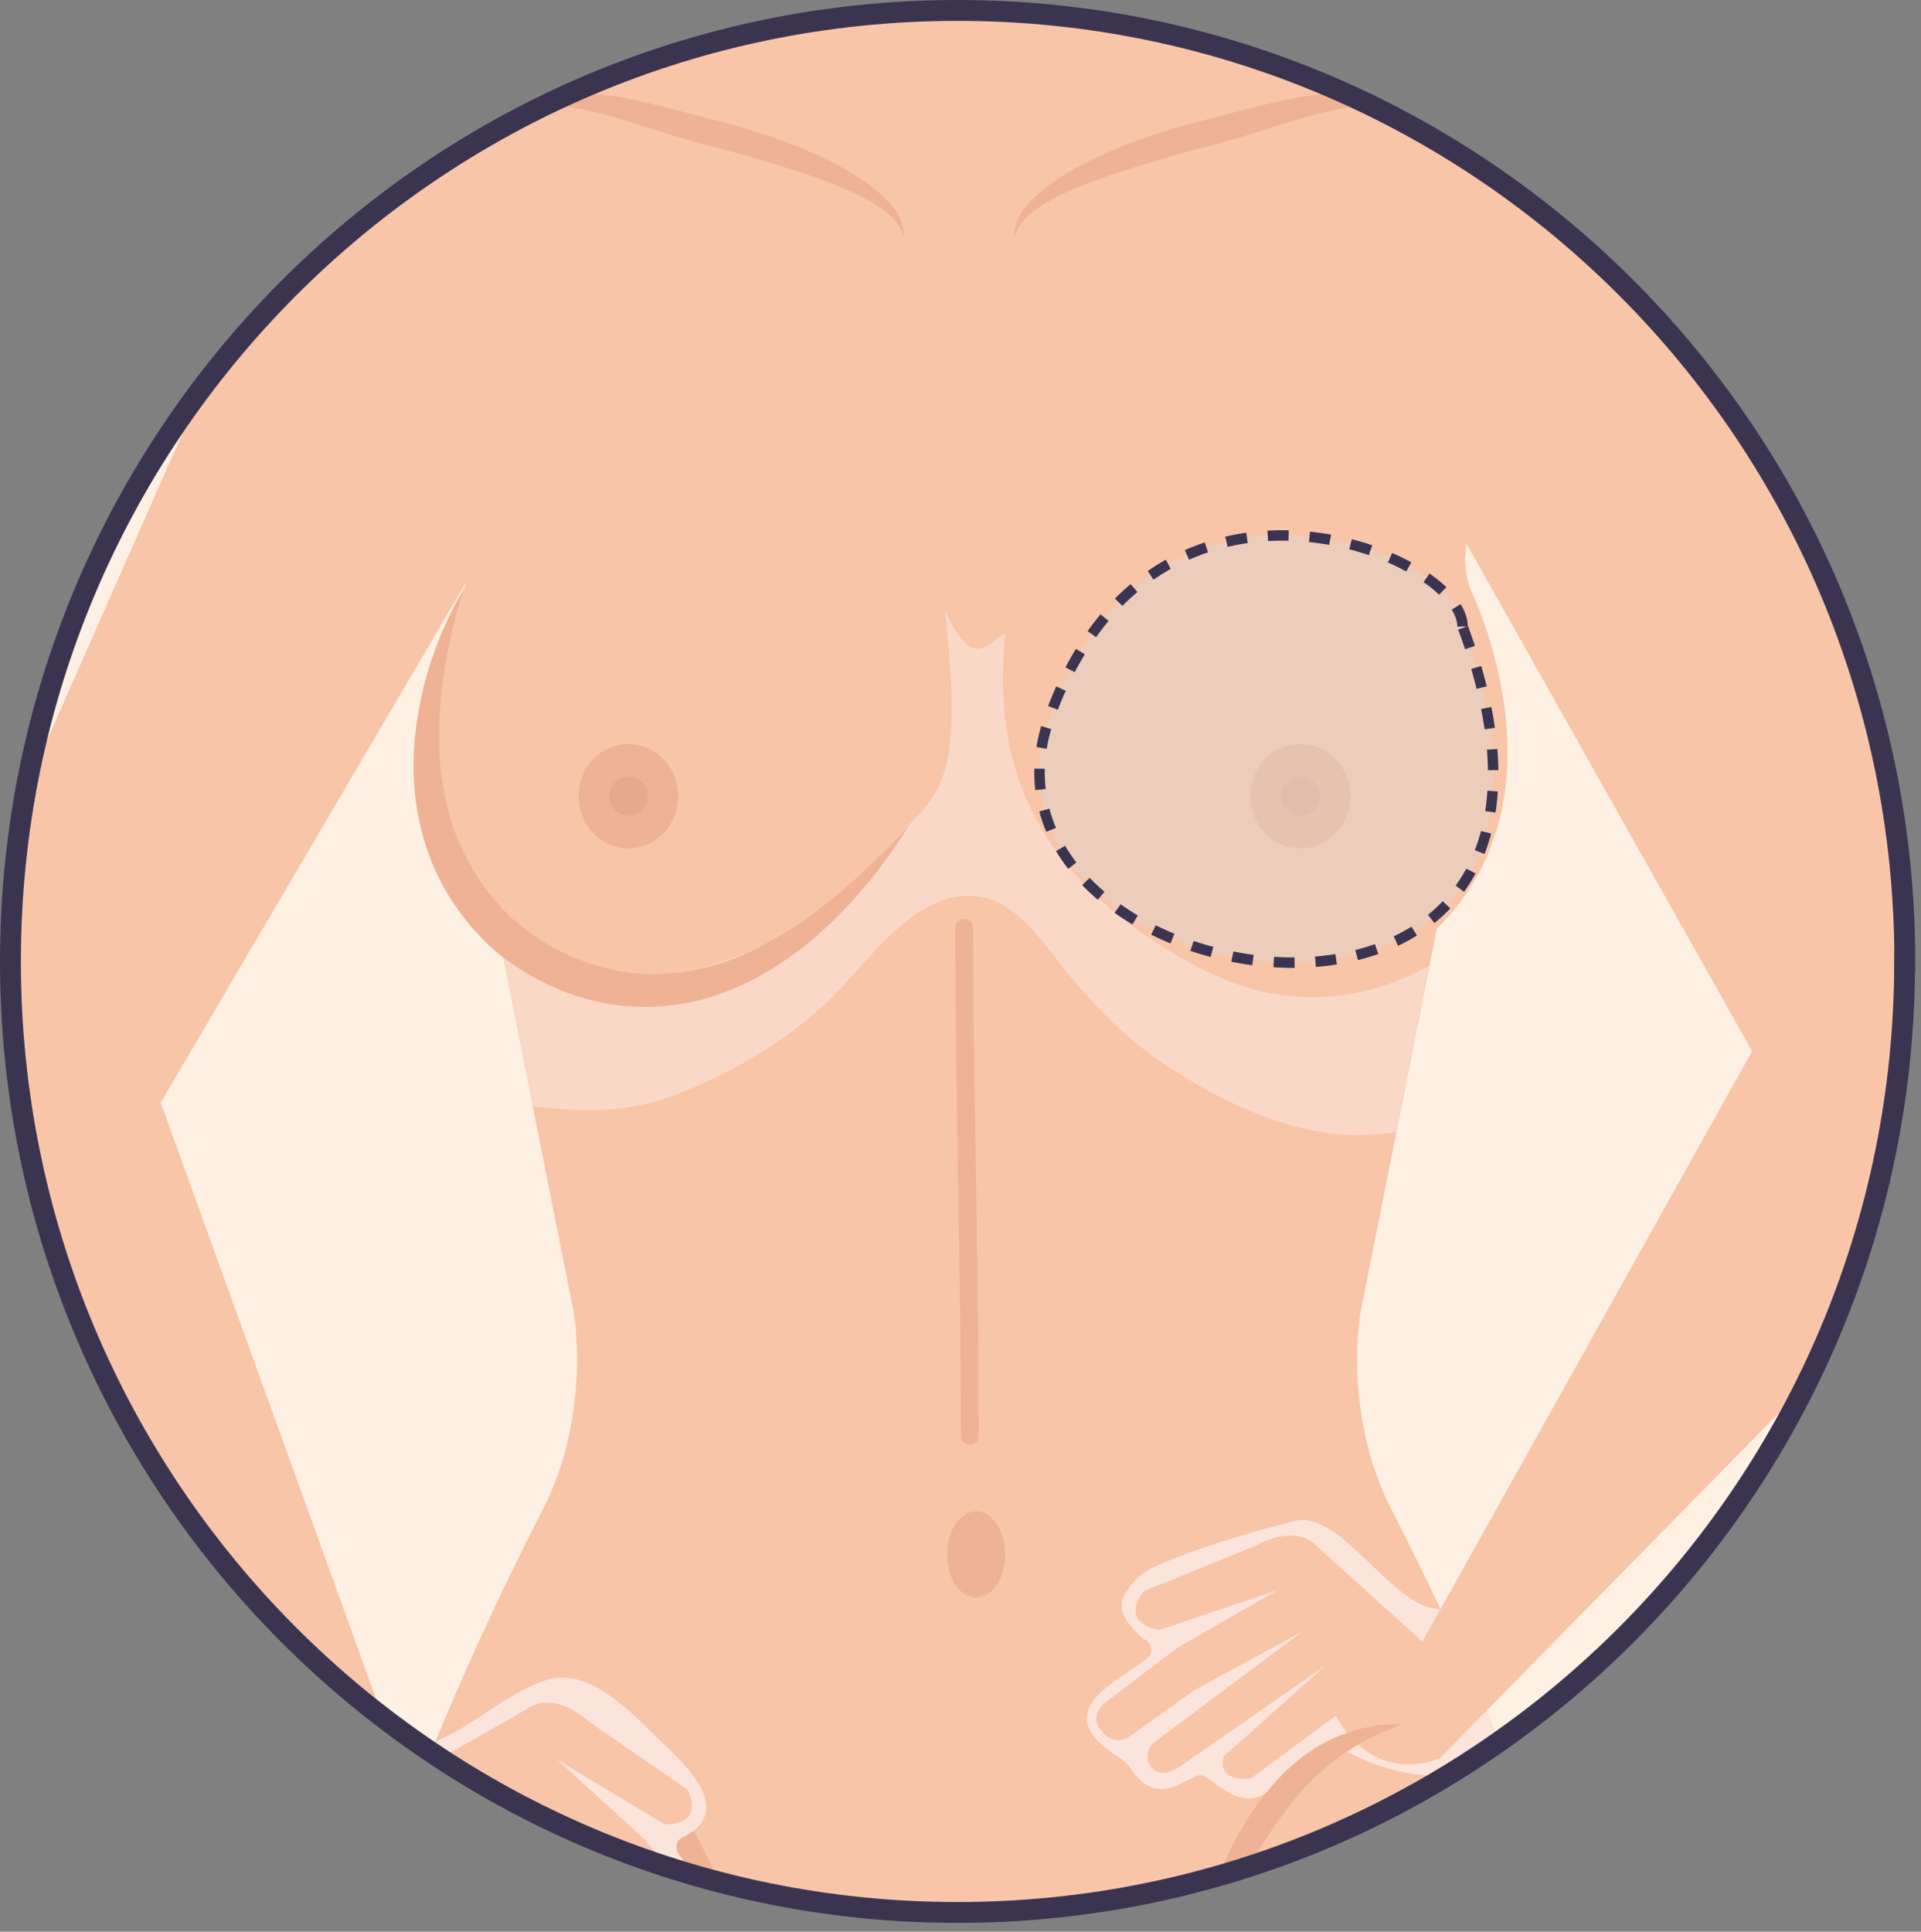 <svg width="184" height="185" viewBox="0 0 184 185" fill="none" xmlns="http://www.w3.org/2000/svg">
<rect x="0" y="0" width="184" height="185" fill="#808080" stroke="none"/>
<path d="M182.435 92.08C182.435 142.371 141.822 183.16 91.709 183.16C41.596 183.16 1 142.371 1 92.08C1 41.789 41.614 1 91.726 1C141.839 1 182.452 41.772 182.452 92.08H182.435Z" fill="#FEF1E3"/>
<mask id="mask0_7_574" style="mask-type:luminance" maskUnits="userSpaceOnUse" x="1" y="1" width="182" height="183">
<path d="M182.435 92.08C182.435 142.371 141.822 183.16 91.709 183.16C41.596 183.16 1 142.371 1 92.08C1 41.789 41.614 1 91.726 1C141.839 1 182.452 41.772 182.452 92.08H182.435Z" fill="white"/>
</mask>
<g mask="url(#mask0_7_574)">
<path d="M8.392 117.533L58.335 32.457C60.017 15.108 44.145 8.967 44.145 8.967C30.109 8.898 27.305 19.236 27.305 19.236L-13.699 112.125C-13.699 112.125 1.833 122.957 8.375 117.533H8.392Z" fill="#F8C5A9"/>
<path d="M35.36 47.453C35.36 47.453 47.357 46.276 44.502 56.273C44.502 56.273 34.527 76.061 47.646 88.941L54.936 125.636C54.936 125.636 56.703 135.309 52.013 144.521C52.013 144.521 38.521 170.161 34.069 189.557H151.202C146.75 170.144 133.257 144.521 133.257 144.521C128.55 135.309 130.334 125.636 130.334 125.636L137.625 88.941C150.743 76.061 140.768 56.273 140.768 56.273C137.913 46.276 150.199 47.299 150.199 47.299C154.754 43.41 152.256 38.326 152.256 38.326C152.256 38.326 160.123 17.667 149.894 11.219L103.621 -0.604H81.649L35.377 11.219C25.147 17.65 33.015 38.326 33.015 38.326C33.015 38.326 30.806 43.563 35.36 47.47V47.453Z" fill="#F8C5A9"/>
<g style="mix-blend-mode:multiply">
<path d="M107.309 168.404C107.785 168.694 108.005 168.95 108.362 169.479C110.928 173.164 113.46 170.298 114.803 170.042C115.245 169.956 115.601 170.229 116.009 170.536C119.697 173.436 120.767 172.055 122.772 170.656C125.899 168.455 126.647 166.152 127.887 167.022C132.577 170.246 140.224 171.389 144.116 168.148C140.955 160.608 140.088 158.475 137.981 154.108C133.427 154.193 128.499 144.555 124.013 145.664C121.056 146.38 116.281 147.796 113.46 148.888C111.523 149.639 109.11 150.338 108.022 152.266C106.595 154.023 108.056 155.626 109.501 156.957C110.249 157.128 110.554 158.219 109.977 158.731C107.496 160.932 99.798 163.781 107.326 168.404H107.309Z" fill="#FBE4DC"/>
</g>
<g style="mix-blend-mode:multiply" opacity="0.6">
<path d="M115.618 93.07C97.181 83.619 95.261 71.251 96.28 60.657C93.969 62.107 93.103 63.881 90.52 58.49C92.287 74.048 90.129 75.771 87.036 79.047C83.824 82.442 78.522 88.378 74.206 90.187C68.887 92.421 63.28 94.332 57.468 93.735C53.849 93.377 50.875 90.647 47.68 89.163L51.011 105.949C55.514 106.478 60.034 106.615 64.401 104.96C69.703 102.964 74.597 100.166 78.828 96.345C83.094 92.49 87.954 84.216 94.649 86.058C97.504 86.843 99.73 90.033 101.463 92.2C104.386 95.867 107.428 99.194 111.37 101.804C115.975 104.858 121.124 107.536 126.63 108.423C129.111 108.832 131.439 108.747 133.716 108.423L136.877 92.472C130.521 96.106 122.79 96.703 115.601 93.018L115.618 93.07Z" fill="#FBE4DC"/>
</g>
<path d="M44.485 56.273C44.485 56.273 44.043 57.484 43.5 59.65C42.973 61.8 42.293 64.904 42.106 68.641C42.038 70.5 42.021 72.513 42.327 74.577C42.65 76.641 43.109 78.774 44.026 80.804C44.927 82.834 46.117 84.796 47.663 86.536L48.903 87.815C49.26 88.156 49.736 88.549 50.195 88.89C51.112 89.606 52.098 90.272 53.152 90.835C57.315 93.104 62.158 93.837 66.525 92.899C68.717 92.455 70.79 91.722 72.66 90.749C74.512 89.777 76.262 88.754 77.741 87.611C79.236 86.502 80.596 85.41 81.717 84.369C82.873 83.363 83.807 82.39 84.623 81.623C86.169 80.019 87.053 79.098 87.053 79.098C87.053 79.098 86.883 79.371 86.543 79.866C86.203 80.36 85.744 81.111 85.082 82.032C84.385 82.919 83.62 84.062 82.567 85.222C81.547 86.416 80.341 87.747 78.879 89.043C77.452 90.374 75.736 91.671 73.798 92.882C71.861 94.076 69.618 95.083 67.154 95.748C64.69 96.396 62.005 96.584 59.32 96.294C56.635 95.987 53.984 95.1 51.571 93.837C50.365 93.206 49.209 92.472 48.122 91.637C47.578 91.21 47.068 90.784 46.524 90.255L45.165 88.788C43.415 86.74 42.021 84.421 41.138 82.015C39.319 77.17 39.37 72.308 40.033 68.453C40.679 64.546 41.868 61.493 42.82 59.446C43.772 57.398 44.502 56.324 44.502 56.324L44.485 56.273Z" fill="#EFB294"/>
<path d="M64.962 76.249C64.962 79.013 62.821 81.247 60.187 81.247C57.553 81.247 55.412 79.013 55.412 76.249C55.412 73.485 57.553 71.251 60.187 71.251C62.821 71.251 64.962 73.485 64.962 76.249Z" fill="#EFB294"/>
<path d="M60.187 78.109C61.21 78.109 62.039 77.276 62.039 76.249C62.039 75.222 61.21 74.39 60.187 74.39C59.164 74.39 58.335 75.222 58.335 76.249C58.335 77.276 59.164 78.109 60.187 78.109Z" fill="#E4AA8E"/>
<path d="M96.28 148.871C96.28 151.157 95.04 152.999 93.493 152.999C91.947 152.999 90.707 151.157 90.707 148.871C90.707 146.585 91.964 144.742 93.493 144.742C95.023 144.742 96.28 146.585 96.28 148.871Z" fill="#EFB294"/>
<path d="M91.505 88.839C91.505 101.685 91.828 114.53 91.981 127.359C92.015 130.754 92.049 134.149 92.049 137.543C92.049 138.635 93.748 138.635 93.748 137.543C93.748 124.698 93.425 111.852 93.272 99.023C93.239 95.629 93.205 92.234 93.205 88.839C93.205 87.747 91.505 87.747 91.505 88.839Z" fill="#EFB294"/>
<path d="M49.362 11.475C49.362 11.475 49.464 11.338 49.651 11.099C49.855 10.877 50.161 10.502 50.671 10.178C51.639 9.479 53.373 8.916 55.412 8.933C57.451 8.899 59.779 9.308 62.158 9.888C63.348 10.178 64.571 10.468 65.795 10.809C67.018 11.133 68.276 11.44 69.516 11.764C72.048 12.464 74.546 13.266 76.84 14.221C79.117 15.176 81.207 16.251 82.856 17.411C84.504 18.554 85.728 19.851 86.22 20.942C86.747 22.051 86.492 22.768 86.543 22.751C86.543 22.751 86.509 22.597 86.424 22.29C86.339 22 86.135 21.608 85.796 21.198C85.116 20.345 83.824 19.458 82.125 18.639C80.426 17.821 78.353 17.036 76.075 16.302C73.798 15.569 71.351 14.852 68.87 14.204C66.389 13.573 63.823 12.805 61.563 12.055C59.269 11.338 57.162 10.69 55.327 10.4C53.492 10.093 51.945 10.229 50.926 10.621C50.416 10.809 50.025 11.014 49.77 11.167C49.515 11.338 49.379 11.44 49.379 11.44L49.362 11.475Z" fill="#EFB294"/>
<path d="M134.345 11.475C134.345 11.475 134.209 11.389 133.954 11.202C133.699 11.048 133.308 10.826 132.798 10.656C131.762 10.263 130.232 10.144 128.397 10.434C126.562 10.724 124.455 11.372 122.161 12.089C119.901 12.839 117.335 13.607 114.854 14.238C112.373 14.886 109.926 15.603 107.649 16.337C105.371 17.07 103.298 17.855 101.599 18.674C99.9 19.492 98.608 20.38 97.928 21.233C97.589 21.659 97.402 22.051 97.3 22.324C97.232 22.614 97.181 22.785 97.181 22.785C97.232 22.802 96.977 22.085 97.504 20.977C98.013 19.868 99.22 18.571 100.868 17.445C102.517 16.285 104.59 15.211 106.884 14.255C109.161 13.3 111.676 12.481 114.208 11.799C115.448 11.475 116.706 11.15 117.929 10.843C119.153 10.502 120.376 10.195 121.566 9.922C123.945 9.342 126.273 8.933 128.312 8.967C130.351 8.95 132.085 9.513 133.053 10.212C133.546 10.536 133.869 10.895 134.073 11.133C134.26 11.372 134.362 11.509 134.362 11.509L134.345 11.475Z" fill="#EFB294"/>
<path d="M175.009 113.439L128.924 31.571C127.242 14.221 145.509 9.786 145.509 9.786C154.108 8.745 158.526 19.237 158.526 19.237L197.134 108.099C197.134 108.099 181.569 118.863 175.009 113.439Z" fill="#F8C5A9"/>
<path d="M138.984 159.704L126.137 148.086C126.137 148.086 124.421 145.783 120.139 148.086L109.569 152.385C109.569 152.385 107.003 155.251 110.996 156.121L122.382 152.283L112.713 157.844L105.575 163.286C105.575 163.286 104.284 164.651 105.575 165.828C105.575 165.828 106.612 167.466 108.43 166.152L114.429 161.853L124.744 156.258L110.928 166.578C110.928 166.578 109.212 167.5 110.232 169.206C110.232 169.206 111.064 170.553 113.069 169.154L126.987 159.482L117.25 168.182C117.25 168.182 116.247 170.622 119.816 170.332L127.955 164.31C127.955 164.31 130.963 170.877 137.845 168.438" fill="#F8C5A9"/>
<path d="M189.623 94.383L197.151 108.099L137.845 168.455L136.231 157.23L169.894 96.959C169.894 96.959 181.263 90.221 189.606 94.4L189.623 94.383Z" fill="#F8C5A9"/>
<path d="M50.892 165.077C50.892 165.077 51.385 165.077 52.251 165.128C52.676 165.145 53.203 165.162 53.815 165.316C54.409 165.452 55.14 165.538 55.837 165.828C56.567 166.067 57.349 166.34 58.131 166.783C58.947 167.158 59.694 167.704 60.51 168.25C61.24 168.881 62.056 169.496 62.719 170.263C63.433 170.98 64.044 171.799 64.673 172.6C65.251 173.436 65.795 174.289 66.305 175.125C66.831 175.961 67.222 176.848 67.664 177.667C68.48 179.339 69.159 180.908 69.703 182.273C70.808 184.985 71.436 186.896 71.436 186.896C71.436 186.896 70.06 185.429 68.412 182.972C67.562 181.761 66.661 180.311 65.693 178.759C64.707 177.24 63.721 175.603 62.6 174.084C62.039 173.334 61.512 172.566 60.884 171.901C60.306 171.201 59.677 170.57 59.065 169.956C58.386 169.427 57.808 168.813 57.145 168.387C56.516 167.892 55.871 167.5 55.259 167.141C54.664 166.749 54.069 166.51 53.56 166.237C53.05 165.964 52.557 165.759 52.149 165.606C51.35 165.282 50.892 165.06 50.892 165.06V165.077Z" fill="#EFB294"/>
<path d="M134.345 165.077C134.345 165.077 133.886 165.282 133.087 165.623C132.679 165.777 132.187 165.981 131.677 166.254C131.167 166.527 130.572 166.766 129.977 167.158C129.366 167.517 128.72 167.909 128.091 168.404C127.429 168.83 126.834 169.444 126.171 169.973C125.559 170.587 124.931 171.219 124.353 171.918C123.724 172.583 123.197 173.351 122.636 174.102C121.515 175.603 120.529 177.258 119.544 178.776C118.592 180.311 117.674 181.761 116.825 182.99C115.176 185.446 113.8 186.913 113.8 186.913C113.8 186.913 114.429 185.02 115.533 182.29C116.077 180.925 116.757 179.339 117.573 177.684C118.014 176.865 118.405 175.978 118.932 175.142C119.425 174.289 119.986 173.453 120.563 172.617C121.192 171.816 121.804 170.997 122.518 170.28C123.18 169.513 123.996 168.898 124.727 168.267C125.525 167.704 126.29 167.158 127.106 166.8C127.87 166.357 128.669 166.084 129.4 165.845C130.096 165.555 130.827 165.47 131.422 165.333C132.034 165.18 132.543 165.162 132.985 165.145C133.852 165.094 134.345 165.094 134.345 165.094V165.077Z" fill="#EFB294"/>
<g style="mix-blend-mode:multiply">
<path d="M45.998 183.246C49.192 183.757 52.404 190.598 56.092 187.562C56.448 187.255 56.941 187.118 57.383 187.391C58.607 188.159 63.501 190.735 63.042 186.709C62.957 185.924 64.01 185.361 64.639 185.787C68.31 184.457 69.244 182.819 67.46 180.891C67.154 180.482 66.865 180.073 66.559 179.663C65.999 178.947 65.455 178.213 64.945 177.463C64.622 177.019 64.826 176.234 65.319 175.995C70.655 173.488 65.489 168.865 63.144 166.613C60.527 164.105 56.482 159.584 52.353 160.898C48.411 162.16 45.488 165.282 41.648 166.8C39.523 171.952 37.45 177.497 35.836 182.853C39.15 183.365 42.327 182.666 45.981 183.229L45.998 183.246Z" fill="#FBE4DC"/>
</g>
<path d="M34.799 180.959C41.002 184.815 45.335 179.066 45.335 179.066L51.996 186.708C55.429 187.766 54.97 185.156 54.97 185.156L47.306 174.562L58.844 187.016C60.51 188.807 61.597 187.681 61.597 187.681C62.957 186.231 61.478 184.968 61.478 184.968L50.195 171.901L59.082 179.578L64.027 185.071C65.54 186.743 66.882 185.378 66.882 185.378C68.394 184.491 67.426 182.887 67.426 182.887L61.614 176.029L53.356 168.523L63.654 174.716C67.732 174.733 65.846 171.389 65.846 171.389L56.448 164.907C52.761 161.734 50.586 163.61 50.586 163.61L35.547 172.191L34.799 180.687" fill="#F8C5A9"/>
<path d="M-5.118 99.296L-13.699 112.944L34.799 180.942L38.776 170.314L14.781 103.902C14.781 103.902 4.518 91.585 -5.135 99.296H-5.118Z" fill="#F8C5A9"/>
<path d="M129.322 76.249C129.322 79.013 127.18 81.247 124.547 81.247C121.913 81.247 119.771 79.013 119.771 76.249C119.771 73.485 121.913 71.251 124.547 71.251C127.18 71.251 129.322 73.485 129.322 76.249Z" fill="#EFB294"/>
<path d="M124.547 78.109C125.57 78.109 126.399 77.276 126.399 76.249C126.399 75.222 125.57 74.39 124.547 74.39C123.524 74.39 122.694 75.222 122.694 76.249C122.694 77.276 123.524 78.109 124.547 78.109Z" fill="#E4AA8E"/>
</g>
<path d="M182.435 92.08C182.435 142.371 141.822 183.16 91.709 183.16C41.596 183.16 1 142.371 1 92.08C1 41.789 41.614 1 91.726 1C141.839 1 182.452 41.772 182.452 92.08H182.435Z" stroke="#3B3450" stroke-width="2" stroke-miterlimit="10"/>
<path d="M140.092 60C140.093 53 110.593 41 100.593 68.5C90.593 95.999 157.593 107 140.092 60Z" fill="#D9D9D9" fill-opacity="0.4" stroke="#3B3450" stroke-dasharray="2 2"/>
</svg>
